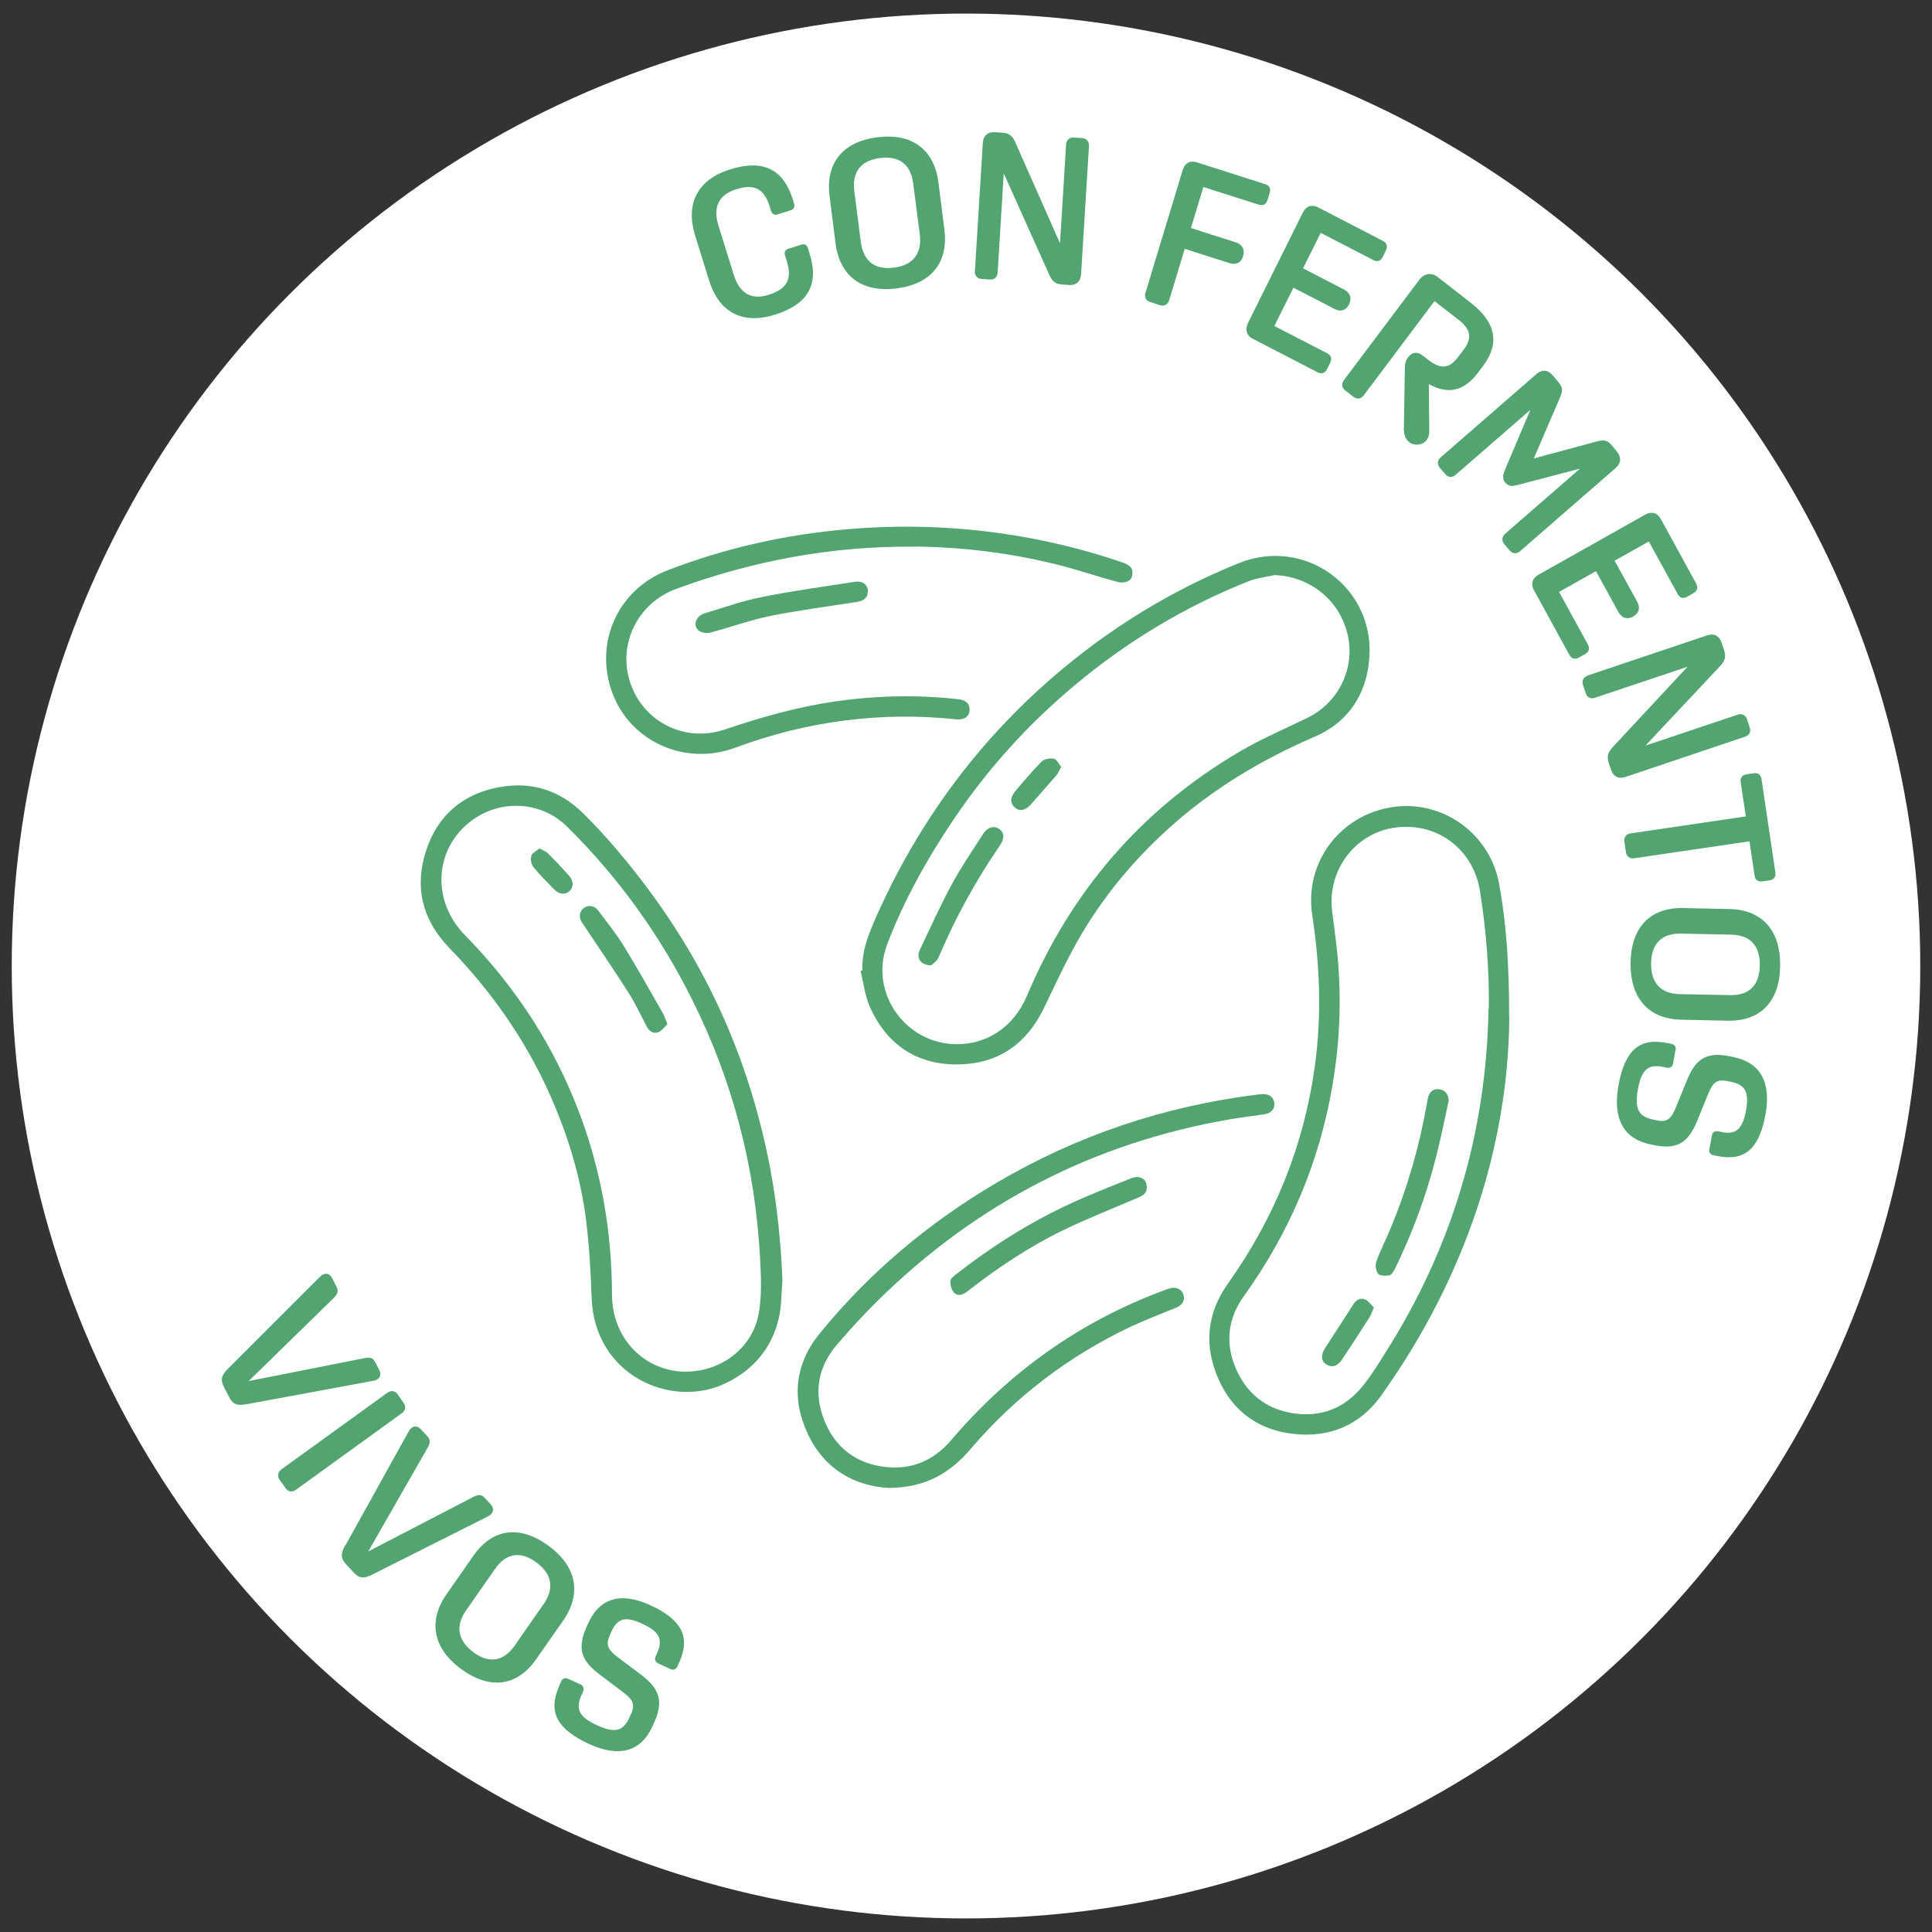 <svg viewBox="0 0 136.66 136.66" id="Capa_2" xmlns="http://www.w3.org/2000/svg">
  <rect x="0" y="0" width="136.66" height="136.66" fill="#333333" stroke="none"/>
  <defs>
    <style>.cls-1{fill:#52a471;}.cls-1,.cls-2{stroke-width:0px;}.cls-2{fill:#fff;}</style>
  </defs>
  <ellipse ry="67.37" rx="67.5" cy="68.33" cx="68.33" class="cls-2"></ellipse>
  <path d="M50.16,19.85l-.99-3.19c-.7-2.26.17-3.95,2.45-4.67,2.34-.74,3.78-.05,4.46,2.12l.08.27c.08.24,0,.42-.22.49l-.95.3c-.22.07-.38-.04-.45-.26l-.09-.29c-.4-1.28-1.09-1.64-2.39-1.23-1.22.39-1.65,1.26-1.24,2.57l1.09,3.5c.41,1.31,1.25,1.78,2.47,1.39,1.3-.41,1.67-1.11,1.27-2.39l-.12-.38c-.07-.23,0-.41.22-.48l.95-.3c.22-.07.38.03.46.28l.11.37c.68,2.18-.11,3.57-2.46,4.31-2.28.72-3.95-.16-4.65-2.42Z" class="cls-1"></path>
  <path d="M66.38,12.91l.42,3.32c.3,2.34-.93,3.86-3.38,4.17-2.45.31-4.02-.86-4.32-3.2l-.42-3.32c-.3-2.34.93-3.86,3.38-4.17,2.45-.31,4.02.86,4.32,3.2ZM63.24,18.93c1.35-.17,1.99-1,1.82-2.35l-.46-3.58c-.17-1.35-.97-2-2.35-1.82-1.38.17-1.99,1-1.82,2.35l.46,3.58c.17,1.35.98,2,2.35,1.82Z" class="cls-1"></path>
  <path d="M68.96,19.19l.56-9.08c.03-.51.35-.8.86-.76l.55.04c.48.03.7.24.92.75l3.13,7.07.43-6.99c.02-.31.23-.51.53-.49l.62.04c.3.02.48.24.47.55l-.56,9.08c-.03.51-.35.8-.86.76l-.5-.04c-.48-.03-.7-.24-.92-.75l-3.19-7.11-.43,7.02c-.02.31-.23.51-.53.49l-.62-.04c-.3-.02-.48-.24-.47-.55Z" class="cls-1"></path>
  <path d="M81.03,20.7l2.63-8.68c.15-.48.52-.69.99-.54l4.85,1.55c.3.1.41.32.31.63l-.15.48c-.09.31-.31.43-.61.34l-3.93-1.25-.88,2.9,3.19,1.02c.42.13.64.49.51.93l-.02.07c-.13.44-.51.6-.93.47l-3.19-1.02-1.1,3.64c-.09.3-.34.44-.63.35l-.72-.23c-.29-.09-.42-.35-.33-.65Z" class="cls-1"></path>
  <path d="M88.27,22.86l3.89-7.83c.22-.45.63-.59,1.06-.37l4.6,2.38c.28.14.35.38.21.68l-.22.45c-.15.29-.38.37-.66.23l-3.73-1.93-1.25,2.51,2.92,1.51c.39.2.55.59.35,1l-.03.07c-.21.41-.6.51-1,.3l-2.92-1.51-1.35,2.71,3.74,1.93c.28.14.35.38.21.67l-.22.45c-.15.29-.38.37-.66.23l-4.6-2.38c-.43-.22-.56-.64-.34-1.09Z" class="cls-1"></path>
  <path d="M99.3,30.5l.07-4.27c0-.46.04-.7.21-.92l.03-.04c.28-.38.65-.41,1.02-.12l.39.3c.87.68,1.49.64,2.1-.17l.43-.57c.6-.8.48-1.43-.39-2.1l-1.69-1.31-5.01,6.67c-.19.25-.47.29-.71.11l-.6-.47c-.24-.19-.27-.47-.09-.72l5.33-7.09c.35-.47.86-.55,1.31-.2l2.35,1.83c1.77,1.38,2.05,2.87.85,4.46l-.36.48c-.99,1.31-2.12,1.55-3.47.8l.03,3.36c0,.57-.4.94-.91.92-.51,0-.87-.44-.87-.94Z" class="cls-1"></path>
  <path d="M101.91,32.35l6.78-5.9c.38-.33.81-.3,1.14.1l.36.43c.35.42.39.62.13,1.2l-1.83,4.25,4.41-1.19c.61-.17.8-.1,1.15.31l.32.39c.33.4.3.83-.08,1.16l-6.78,5.9c-.23.2-.52.18-.71-.05l-.4-.47c-.19-.23-.17-.52.06-.72l5.3-4.61-4.39,1.15c-.44.12-.66.11-.9-.17-.19-.23-.19-.48-.01-.91l1.79-4.23-5.3,4.61c-.23.2-.52.18-.71-.05l-.4-.47c-.19-.23-.17-.52.06-.72Z" class="cls-1"></path>
  <path d="M108.83,40.65l7.55-4.25c.44-.25.85-.13,1.09.3l2.51,4.58c.15.28.08.52-.2.68l-.44.25c-.28.16-.52.09-.67-.19l-2.04-3.72-2.42,1.36,1.6,2.91c.22.39.14.8-.26,1.02l-.06.04c-.4.22-.78.07-1-.32l-1.6-2.91-2.61,1.47,2.04,3.72c.15.28.08.52-.2.68l-.44.24c-.28.16-.52.09-.67-.19l-2.51-4.58c-.24-.43-.11-.85.32-1.09Z" class="cls-1"></path>
  <path d="M112.28,47.79l8.48-2.85c.47-.16.86.03,1.02.53l.18.54c.15.47.05.75-.33,1.15l-5.24,5.58,6.53-2.19c.29-.1.55.03.65.32l.2.6c.1.29-.04.55-.33.64l-8.47,2.85c-.47.16-.86-.03-1.02-.53l-.16-.48c-.15-.47-.05-.75.33-1.15l5.25-5.64-6.56,2.2c-.29.1-.55-.03-.64-.32l-.2-.6c-.1-.29.04-.55.33-.64Z" class="cls-1"></path>
  <path d="M115.33,58.95l8.16-1.2-.36-2.42c-.05-.31.1-.51.42-.56l.49-.07c.32-.05.52.1.56.41l.98,6.6c.05.31-.1.51-.42.56l-.49.07c-.32.05-.52-.1-.56-.41l-.36-2.42-8.16,1.2c-.3.04-.54-.13-.58-.43l-.11-.76c-.04-.3.13-.53.43-.57Z" class="cls-1"></path>
  <path d="M122.22,72.2l-3.28-.07c-2.32-.05-3.63-1.5-3.6-4.02.03-2.52,1.39-3.92,3.7-3.88l3.28.07c2.32.05,3.63,1.5,3.6,4.02-.03,2.52-1.39,3.92-3.7,3.88ZM116.79,68.14c-.02,1.39.7,2.16,2.04,2.18l3.55.07c1.33.03,2.08-.68,2.1-2.1.02-1.42-.7-2.15-2.04-2.18l-3.55-.07c-1.33-.03-2.08.7-2.1,2.1Z" class="cls-1"></path>
  <path d="M117.87,73.77l.33.06c.24.05.37.2.32.43l-.18.98c-.04.23-.21.33-.44.28l-.32-.06c-1-.19-1.47.21-1.72,1.58-.25,1.39.03,1.95,1.11,2.16l.29.06c.71.14.98-.19,1.27-.9l.75-1.84c.56-1.36,1.17-2.17,2.99-1.82l.29.06c1.95.38,2.74,1.77,2.32,4.07-.44,2.43-1.46,3.32-3.36,2.95l-.29-.06c-.24-.05-.37-.2-.32-.43l.18-.97c.04-.23.21-.34.44-.3l.29.06c.97.19,1.44-.21,1.68-1.51.24-1.34-.04-1.85-1.12-2.06l-.27-.05c-.71-.14-.98.19-1.27.89l-.75,1.84c-.56,1.36-1.19,2.18-2.99,1.83l-.3-.06c-1.95-.38-2.74-1.81-2.32-4.17.45-2.49,1.47-3.39,3.38-3.02Z" class="cls-1"></path>
  <path d="M16.13,96.81l6.38-6.38c.13-.13.23-.22.33-.27.25-.13.5-.06.66.26l.29.57c.17.33.12.52-.2.84l-6,5.86,8.18-1.62c.44-.08.62-.02.79.32l.26.51c.16.32.08.56-.17.69-.09.05-.22.08-.4.11l-8.82,1.63c-.66.12-.96,0-1.22-.5l-.37-.72c-.26-.5-.19-.82.29-1.3Z" class="cls-1"></path>
  <path d="M19.9,103.94l7.51-5.43c.25-.18.53-.14.71.11l.44.63c.17.25.12.53-.13.71l-7.51,5.43c-.25.18-.53.14-.71-.11l-.44-.62c-.17-.25-.12-.53.13-.71Z" class="cls-1"></path>
  <path d="M24.43,109.32l4.4-7.93c.09-.17.16-.28.24-.35.2-.19.46-.2.7.06l.43.46c.25.27.26.47.04.86l-4.19,7.32,7.42-3.85c.4-.2.59-.19.84.09l.39.42c.24.26.22.52.02.72-.07.07-.19.14-.36.22l-8.03,4.04c-.6.3-.92.27-1.3-.14l-.55-.59c-.38-.41-.4-.73-.07-1.33Z" class="cls-1"></path>
  <path d="M39.83,114.64l-1.9,2.72c-1.34,1.92-3.26,2.19-5.28.72-2.02-1.46-2.4-3.4-1.06-5.32l1.9-2.72c1.34-1.92,3.26-2.19,5.28-.72,2.02,1.46,2.4,3.4,1.06,5.32ZM33.49,116.88c1.11.81,2.14.64,2.91-.47l2.05-2.94c.77-1.1.61-2.13-.52-2.96s-2.14-.64-2.91.46l-2.05,2.94c-.77,1.1-.6,2.14.52,2.96Z" class="cls-1"></path>
  <path d="M39.54,119.27l.14-.31c.1-.23.28-.31.49-.22l.9.41c.21.1.26.29.17.5l-.13.3c-.41.94-.14,1.51,1.11,2.08,1.27.59,1.87.44,2.32-.58l.12-.27c.29-.67.04-1.01-.57-1.47l-1.58-1.19c-1.17-.88-1.8-1.68-1.04-3.39l.12-.27c.81-1.83,2.32-2.28,4.42-1.31,2.22,1.02,2.84,2.24,2.04,4.03l-.12.27c-.1.23-.28.31-.49.22l-.88-.41c-.21-.1-.28-.29-.18-.51l.12-.27c.4-.91.14-1.47-1.06-2.02-1.22-.56-1.77-.41-2.22.61l-.11.26c-.29.67-.04,1.01.55,1.46l1.58,1.19c1.17.88,1.81,1.7,1.06,3.4l-.13.29c-.81,1.83-2.37,2.28-4.52,1.28-2.27-1.05-2.9-2.27-2.1-4.08Z" class="cls-1"></path>
  <g id="fWMsDj">
    <path d="M61,68.62c-.05-1.38.46-2.6,1-3.82,2.92-6.55,7.05-12.21,12.48-16.91,3.93-3.4,8.31-6.1,13.13-8.05,4.67-1.9,9.63,1.68,9.25,6.71-.19,2.55-1.48,4.53-3.84,5.55-3.81,1.64-7.31,3.74-10.38,6.52-2.55,2.31-4.72,4.95-6.42,7.94-.87,1.54-1.61,3.16-2.38,4.75-1.21,2.51-3.21,3.92-5.97,3.98-2.96.07-5.13-1.36-6.34-4.07-.35-.79-.45-1.7-.66-2.55.04-.01.09-.02.13-.03ZM90.15,40.68c-.62.14-1.27.21-1.85.44-4.49,1.79-8.59,4.26-12.29,7.36-3.25,2.72-6.09,5.84-8.47,9.36-1.91,2.82-3.58,5.79-4.79,8.97-1.28,3.38,1.27,7.02,4.89,7.05,2.23.02,4.08-1.25,5-3.42,3.13-7.41,8.12-13.21,15.07-17.29,1.52-.89,3.16-1.59,4.76-2.37,2.21-1.07,3.4-3.5,2.86-5.87-.55-2.44-2.66-4.14-5.17-4.23Z" class="cls-1"></path>
    <path d="M55.34,90.64c-.08.88-.05,1.79-.26,2.64-.51,2.14-1.84,3.67-3.83,4.6-3.83,1.78-9.21-.63-9.4-6.07-.07-1.82-.16-3.65-.39-5.45-.39-3.17-1.33-6.19-2.64-9.1-1.73-3.83-4.12-7.2-7.04-10.21-1.91-1.97-2.49-4.32-1.63-6.91.83-2.52,2.66-4.04,5.28-4.48,2.23-.38,4.2.27,5.82,1.87,1.72,1.7,3.26,3.56,4.7,5.5,4.36,5.88,7.17,12.43,8.53,19.62.5,2.64.76,5.3.87,7.99ZM48.53,97.02c2.49,0,4.71-1.68,5.14-4.12.23-1.29.16-2.65.09-3.97-.35-6.4-1.93-12.48-4.8-18.22-2.28-4.57-5.22-8.66-8.85-12.24-1.81-1.79-4.66-1.95-6.7-.46-2.7,1.97-2.93,5.68-.52,8.14,3.6,3.67,6.35,7.9,8.15,12.73,1.52,4.09,2.24,8.33,2.25,12.7,0,3.08,2.29,5.44,5.24,5.45Z" class="cls-1"></path>
    <path d="M106.76,71.98c-.07,9.02-3.08,18.36-9.06,26.73-1.5,2.1-3.64,3-6.19,2.72-2.45-.27-4.29-1.57-5.3-3.83-1.05-2.34-.88-4.65.63-6.78,3.31-4.65,5.4-9.79,6.17-15.45.49-3.56.35-7.11-.19-10.66-.56-3.67,1.92-7.01,5.6-7.61,3.58-.58,6.99,1.85,7.63,5.46.48,2.69.7,5.41.7,9.41ZM105.31,71.35c.04-2.79-.19-5.55-.62-8.3-.46-2.98-3.04-4.92-6.02-4.51-2.83.39-4.81,3.04-4.44,5.94.1.76.2,1.53.29,2.29.4,3.35.3,6.69-.27,10.01-.93,5.47-3.05,10.43-6.29,14.94-1.05,1.47-1.3,3.15-.63,4.87.74,1.89,2.14,3.07,4.15,3.38,1.99.3,3.67-.38,4.93-1.95.57-.71,1.06-1.5,1.55-2.28,4.74-7.44,7.18-15.57,7.33-24.39Z" class="cls-1"></path>
    <path d="M62.85,105.25c-2.36-.14-4.5-1.28-5.69-3.78-1.2-2.52-.94-5,.84-7.17,3.49-4.28,7.67-7.79,12.43-10.6,5.74-3.39,11.93-5.46,18.54-6.28.11-.01.23-.03.34-.03.48-.02.79.23.83.65.03.39-.21.7-.67.77-.79.13-1.6.21-2.39.35-9.65,1.65-17.96,5.93-24.94,12.79-1.03,1.01-2.01,2.08-2.95,3.18-1.34,1.57-1.65,3.39-.9,5.3.76,1.93,2.22,3.08,4.29,3.33,1.89.23,3.46-.44,4.69-1.88,4.1-4.81,9.08-8.38,15.02-10.59.15-.06.31-.12.46-.16.46-.12.82.05.96.45.13.39-.07.74-.52.92-1.09.45-2.2.87-3.27,1.37-4.36,2.08-8.13,4.95-11.27,8.63-1.44,1.69-3.17,2.73-5.8,2.75Z" class="cls-1"></path>
    <path d="M64.68,38.67c-5.8-.06-11.4.99-16.84,2.98-2.75,1.01-4.18,3.94-3.25,6.67.94,2.76,3.86,4.23,6.68,3.28,2.54-.86,5.11-1.59,7.77-1.98,2.91-.42,5.82-.49,8.75-.16.56.06.83.35.79.8-.04.44-.39.68-.94.62-5.37-.56-10.58.13-15.64,2.01-3.53,1.31-7.39-.42-8.68-3.86-1.32-3.52.36-7.33,3.9-8.69,4.12-1.59,8.39-2.54,12.78-2.91,3.65-.31,7.29-.21,10.91.31,2.9.42,5.74,1.1,8.51,2.05.25.08.55.25.64.46.09.2.04.61-.11.75-.19.17-.57.25-.83.18-1.33-.35-2.64-.8-3.97-1.15-3.43-.88-6.93-1.34-10.48-1.37Z" class="cls-1"></path>
    <path d="M81.12,83.98c0,.45-.3.6-.65.75-1.76.75-3.55,1.46-5.27,2.29-2.41,1.17-4.64,2.66-6.75,4.31-.32.25-.67.4-.97.1-.18-.18-.26-.54-.26-.81,0-.16.23-.34.39-.47,2.48-1.94,5.12-3.62,7.97-4.95,1.46-.68,2.95-1.26,4.45-1.86.61-.24,1.09.07,1.09.63Z" class="cls-1"></path>
    <path d="M61.38,41.87c0,.41-.28.63-.78.71-2.06.32-4.13.59-6.16,1-1.41.29-2.77.79-4.17,1.16-.25.07-.61.03-.81-.11-.48-.34-.27-1.04.37-1.24,1.35-.41,2.69-.89,4.07-1.16,2.18-.44,4.4-.74,6.6-1.08.54-.08.9.24.9.72Z" class="cls-1"></path>
    <path d="M65.87,68.28c-.75,0-1.08-.51-.81-1.08.74-1.57,1.46-3.16,2.29-4.69.66-1.22,1.46-2.38,2.21-3.55.28-.44.73-.57,1.08-.35.39.24.44.68.11,1.16-1.73,2.51-3.18,5.17-4.37,7.97-.11.25-.39.42-.5.54Z" class="cls-1"></path>
    <path d="M75.07,54.25c-.15.26-.23.46-.36.61-.59.68-1.19,1.35-1.78,2.03-.39.44-.8.53-1.14.23-.35-.29-.35-.71.03-1.16.6-.71,1.2-1.43,1.86-2.09.19-.19.6-.26.87-.2.2.04.34.37.52.58Z" class="cls-1"></path>
    <path d="M47.2,72.45c-.2.19-.38.46-.62.56-.36.14-.66-.06-.84-.41-.42-.8-.8-1.62-1.28-2.38-1.03-1.62-2.12-3.2-3.18-4.8-.03-.04-.06-.08-.09-.12-.26-.39-.23-.8.09-1.06.32-.25.76-.2,1.04.17.62.83,1.27,1.64,1.81,2.52.96,1.56,1.86,3.17,2.77,4.76.11.19.17.42.31.75Z" class="cls-1"></path>
    <path d="M38.16,60.01c.26.15.47.22.61.36.51.51,1,1.03,1.48,1.57.34.37.33.81.03,1.09-.3.28-.74.24-1.08-.12-.5-.52-1.02-1.02-1.47-1.58-.15-.19-.22-.56-.15-.79.06-.21.37-.34.58-.53Z" class="cls-1"></path>
    <path d="M102.48,77.83c-.29,1.3-.54,2.6-.87,3.89-.7,2.78-1.68,5.46-2.94,8.03-.09.18-.24.43-.4.46-.26.05-.67.04-.79-.11-.16-.21-.22-.63-.12-.88.29-.8.69-1.56,1.01-2.35,1.19-2.86,2.04-5.82,2.57-8.87.02-.13.05-.26.08-.39.11-.41.4-.62.8-.56.41.06.62.34.65.78Z" class="cls-1"></path>
    <path d="M97.18,92.49c-.14.31-.2.52-.31.69-.64,1.01-1.29,2.01-1.95,3-.32.48-.74.58-1.12.32-.37-.25-.37-.68-.06-1.16.66-1.01,1.32-2.03,1.97-3.05.21-.33.5-.53.86-.37.24.11.41.38.61.57Z" class="cls-1"></path>
  </g>
</svg>
